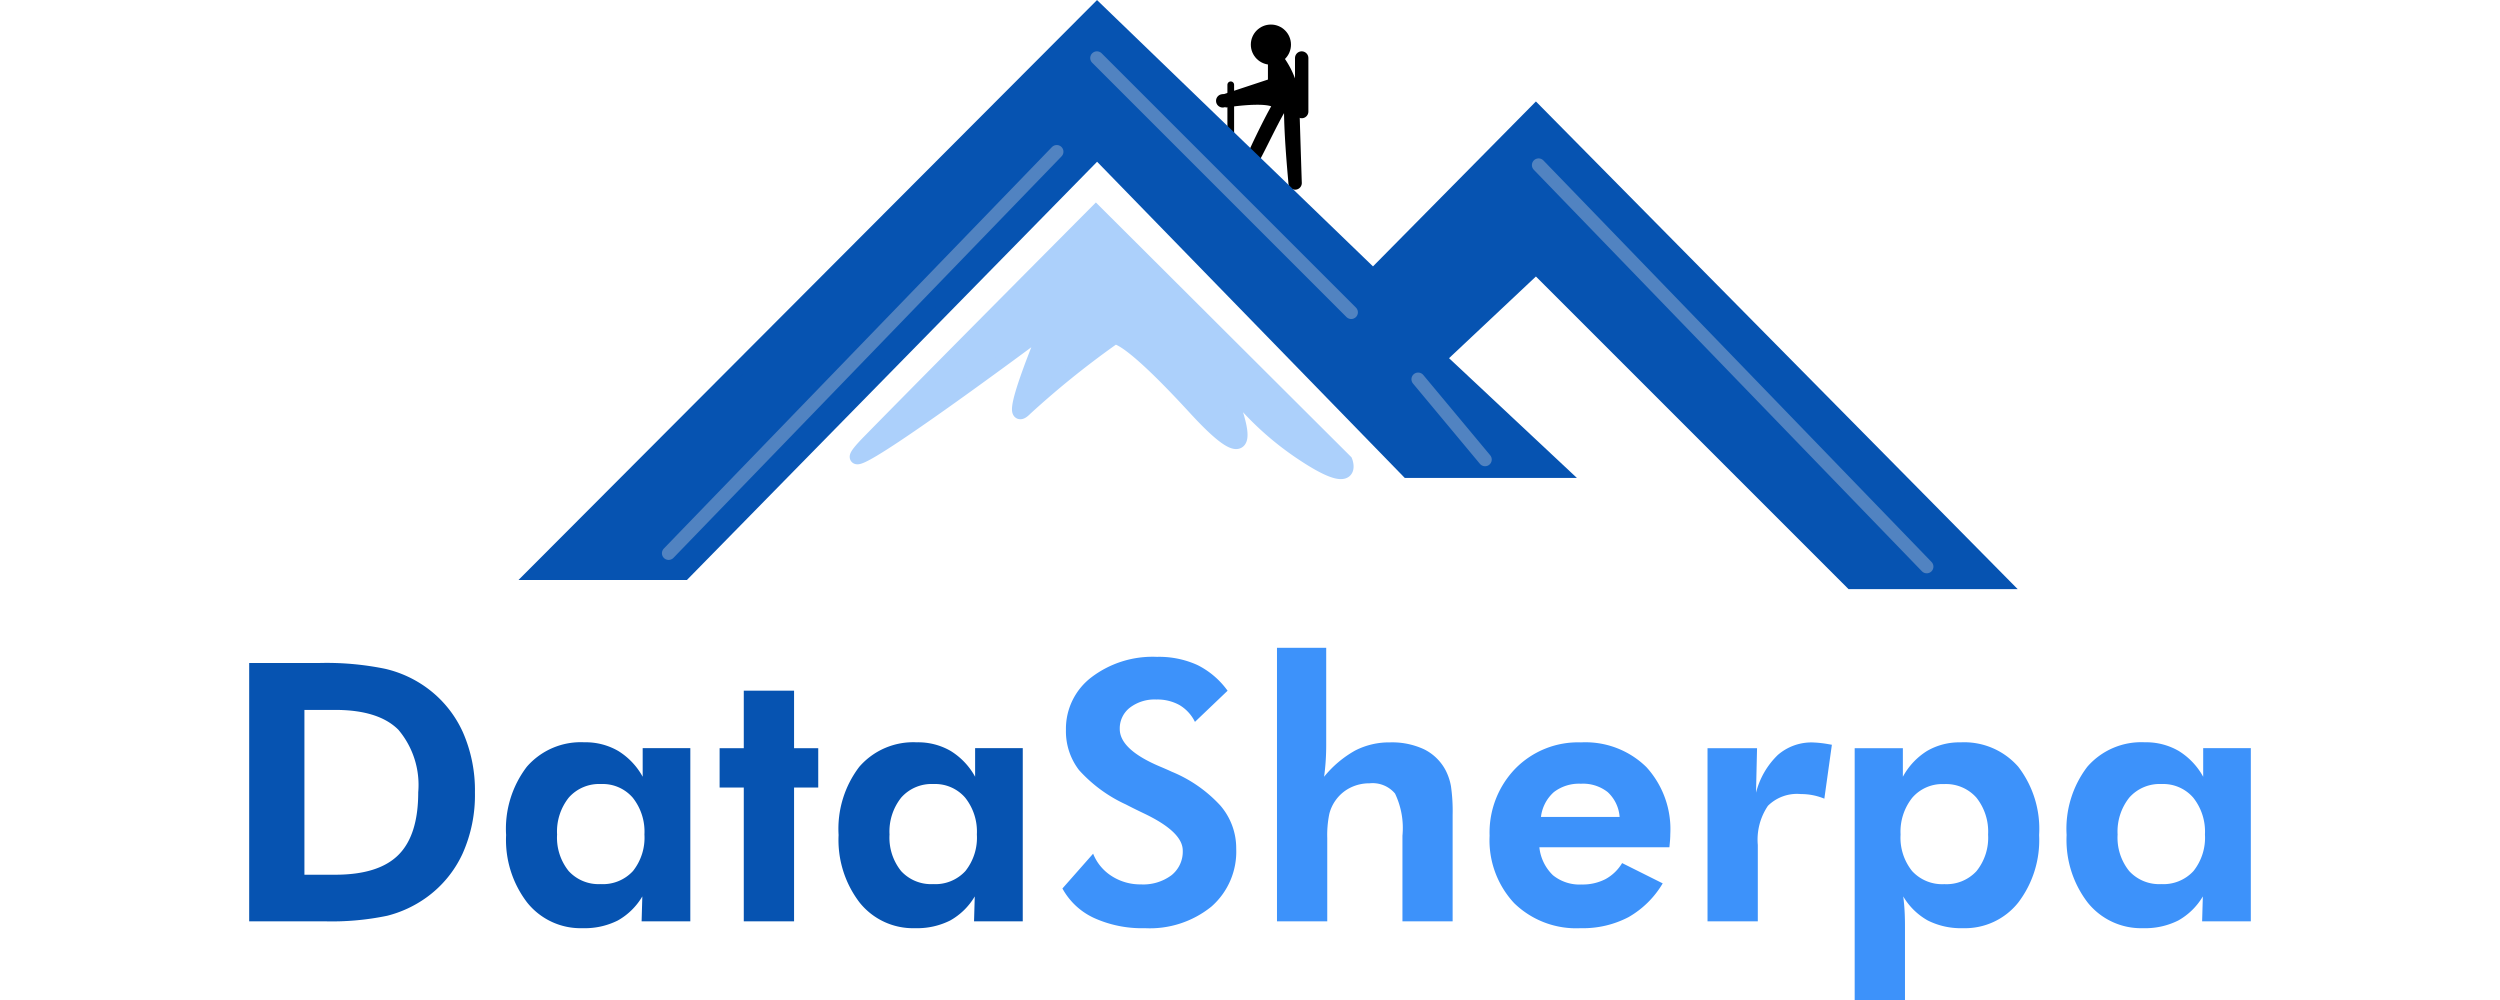 <svg xmlns="http://www.w3.org/2000/svg" width="200" height="80" viewBox="0 0 149.552 74.715">
  <g id="datasherpa" transform="translate(-3.162 -3.165)">
    <g id="man">
      <line id="Line_5" data-name="Line 5" y2="4" transform="translate(76.5 9.5)" fill="none" stroke="#000" stroke-linecap="round" stroke-width="0.5"/>
      <path id="Path_3" data-name="Path 3" d="M79.778,9.483v1.988L76.03,12.71s4.758-.782,3.943.619-2.709,5.518-1.125,2.349,2.1-4.109,2.135-1.958.326,5.019.326,5.116-.213-6.7-.213-6.7a6.179,6.179,0,0,0-1.319-2.758C78.7,8.137,79.778,9.483,79.778,9.483Z" transform="translate(0 -2)" stroke="#000" stroke-linecap="round" stroke-width="1"/>
      <circle id="Ellipse_1" data-name="Ellipse 1" cx="1.5" cy="1.5" r="1.5" transform="translate(78 5)"/>
      <circle id="Ellipse_2" data-name="Ellipse 2" cx="0.5" cy="0.5" r="0.5" transform="translate(75.4 10.2)"/>
      <line id="Line_6" data-name="Line 6" y1="4" transform="translate(81.8 7.5)" fill="none" stroke="#000" stroke-linecap="round" stroke-width="1"/>
    </g>
    <path id="bluedark-outline" d="M24.487,46H35.656L66.515,14.534l23.2,23.842H101.1l-9.021-8.449,7.231-6.8,23.556,23.556H134.1l-34.8-35.226L87.135,23.771l-20.62-19.9Z" fill="#0653b1" stroke="#0653b1" stroke-width="1"/>
    <path id="Path_5" data-name="Path 5" d="M6.289-3.48H8.583q3.243,0,4.726-1.477t1.483-4.68a6.386,6.386,0,0,0-1.483-4.674q-1.483-1.483-4.726-1.483H6.289ZM2.162,0V-19.3h5.26a21.745,21.745,0,0,1,4.9.435,8.571,8.571,0,0,1,3.151,1.45,8.35,8.35,0,0,1,2.656,3.289,10.787,10.787,0,0,1,.9,4.515,10.687,10.687,0,0,1-.923,4.555,8.325,8.325,0,0,1-2.7,3.276A8.666,8.666,0,0,1,12.478-.415,20.251,20.251,0,0,1,7.752,0H2.162ZM31.693-6.486a4.073,4.073,0,0,0-.877-2.755,2.967,2.967,0,0,0-2.366-1.015,3.022,3.022,0,0,0-2.406,1.009,4.068,4.068,0,0,0-.877,2.762,3.979,3.979,0,0,0,.864,2.729,3.03,3.03,0,0,0,2.393.976,3.041,3.041,0,0,0,2.413-.976A4,4,0,0,0,31.693-6.486ZM35.121,0H31.482l.053-1.859A4.922,4.922,0,0,1,29.7-.059a5.5,5.5,0,0,1-2.617.573A5.11,5.11,0,0,1,22.933-1.4a7.687,7.687,0,0,1-1.575-5.049,7.641,7.641,0,0,1,1.549-5.1,5.34,5.34,0,0,1,4.3-1.826,4.85,4.85,0,0,1,2.525.646A5.186,5.186,0,0,1,31.562-10.8v-2.136h3.56Zm3.995,0V-9.993H37.31v-2.94h1.806v-4.3h3.757v4.3h1.806v2.94H42.873V0ZM56.531-6.486a4.073,4.073,0,0,0-.877-2.755,2.967,2.967,0,0,0-2.366-1.015,3.022,3.022,0,0,0-2.406,1.009,4.068,4.068,0,0,0-.877,2.762,3.979,3.979,0,0,0,.864,2.729,3.03,3.03,0,0,0,2.393.976,3.041,3.041,0,0,0,2.413-.976A4,4,0,0,0,56.531-6.486ZM59.959,0H56.32l.053-1.859a4.922,4.922,0,0,1-1.839,1.8,5.5,5.5,0,0,1-2.617.573A5.11,5.11,0,0,1,47.771-1.4,7.687,7.687,0,0,1,46.2-6.447a7.641,7.641,0,0,1,1.549-5.1,5.34,5.34,0,0,1,4.3-1.826,4.85,4.85,0,0,1,2.525.646A5.186,5.186,0,0,1,56.4-10.8v-2.136h3.56Z" transform="translate(1 72)" fill="#0653b1"/>
    <path id="Path_4" data-name="Path 4" d="M.923-2.452l2.294-2.6a3.518,3.518,0,0,0,1.4,1.681,3.939,3.939,0,0,0,2.162.613A3.534,3.534,0,0,0,9.07-3.441a2.254,2.254,0,0,0,.844-1.846q0-1.371-2.808-2.729-.91-.435-1.437-.712A10.718,10.718,0,0,1,2.162-11.3a4.752,4.752,0,0,1-.976-3,4.832,4.832,0,0,1,1.892-3.922,7.545,7.545,0,0,1,4.911-1.536,6.908,6.908,0,0,1,3.026.613,6.153,6.153,0,0,1,2.248,1.918L10.824-14.9A2.984,2.984,0,0,0,9.67-16.156a3.409,3.409,0,0,0-1.734-.415,3.031,3.031,0,0,0-1.978.613,1.955,1.955,0,0,0-.751,1.589q0,1.529,2.979,2.795.593.25.91.4a10.175,10.175,0,0,1,3.632,2.531,4.874,4.874,0,0,1,1.18,3.217A5.456,5.456,0,0,1,12.056-1.1,7.307,7.307,0,0,1,7.08.514a8.655,8.655,0,0,1-3.8-.765A5.135,5.135,0,0,1,.923-2.452ZM16.954,0V-20.435h3.678v7.264q0,.606-.04,1.206T20.474-10.8A8.039,8.039,0,0,1,22.8-12.762a5.56,5.56,0,0,1,2.6-.606,5.666,5.666,0,0,1,2.538.514,3.644,3.644,0,0,1,1.6,1.542,4.158,4.158,0,0,1,.415,1.219,12.951,12.951,0,0,1,.125,2.129V0H26.328V-6.394a5.969,5.969,0,0,0-.554-3.151,2.188,2.188,0,0,0-1.9-.765,3.18,3.18,0,0,0-1.43.323,2.959,2.959,0,0,0-1.088.916,2.99,2.99,0,0,0-.494,1.055,7.9,7.9,0,0,0-.152,1.806V0Zm25.6-7.8a2.8,2.8,0,0,0-.89-1.852,2.972,2.972,0,0,0-2-.626,3.078,3.078,0,0,0-2.024.626A2.948,2.948,0,0,0,36.677-7.8Zm3.718,2.268H36.558a3.379,3.379,0,0,0,1.015,2.09,3.15,3.15,0,0,0,2.149.692,3.732,3.732,0,0,0,1.773-.4,3.281,3.281,0,0,0,1.246-1.2l3.032,1.516A6.984,6.984,0,0,1,43.216-.31a7.324,7.324,0,0,1-3.573.824,6.636,6.636,0,0,1-4.97-1.872A6.889,6.889,0,0,1,32.84-6.394a6.873,6.873,0,0,1,1.918-5.01,6.567,6.567,0,0,1,4.911-1.964,6.5,6.5,0,0,1,4.878,1.839A6.879,6.879,0,0,1,46.34-6.513q0,.171-.013.376T46.274-5.537Zm6.473-4.074a5.946,5.946,0,0,1,1.628-2.821,3.833,3.833,0,0,1,2.63-.936,8.428,8.428,0,0,1,1.173.132l.237.04L57.85-9.163A4.711,4.711,0,0,0,57-9.42a4.6,4.6,0,0,0-.9-.086,3.087,3.087,0,0,0-2.465.877A4.513,4.513,0,0,0,52.879-5.7V0H49.122V-12.933h3.7Zm10.8,3.125a3.979,3.979,0,0,0,.864,2.729,3.046,3.046,0,0,0,2.406.976,3.046,3.046,0,0,0,2.406-.976,3.979,3.979,0,0,0,.864-2.729,4.068,4.068,0,0,0-.877-2.762,3.037,3.037,0,0,0-2.419-1.009,2.967,2.967,0,0,0-2.366,1.015A4.073,4.073,0,0,0,63.545-6.486ZM60.117,5.88V-12.933h3.6V-10.8a5.148,5.148,0,0,1,1.813-1.931,4.792,4.792,0,0,1,2.5-.639,5.36,5.36,0,0,1,4.311,1.826,7.619,7.619,0,0,1,1.556,5.1,7.7,7.7,0,0,1-1.569,5.056A5.085,5.085,0,0,1,68.2.514a5.5,5.5,0,0,1-2.617-.573,4.922,4.922,0,0,1-1.839-1.8q.066.488.1,1.061T63.875.514V5.88ZM86.287-6.486a4.073,4.073,0,0,0-.877-2.755,2.967,2.967,0,0,0-2.366-1.015,3.022,3.022,0,0,0-2.406,1.009,4.068,4.068,0,0,0-.877,2.762,3.979,3.979,0,0,0,.864,2.729,3.03,3.03,0,0,0,2.393.976,3.041,3.041,0,0,0,2.413-.976A4,4,0,0,0,86.287-6.486ZM89.714,0H86.076l.053-1.859a4.922,4.922,0,0,1-1.839,1.8,5.5,5.5,0,0,1-2.617.573A5.11,5.11,0,0,1,77.526-1.4a7.687,7.687,0,0,1-1.575-5.049,7.641,7.641,0,0,1,1.549-5.1,5.34,5.34,0,0,1,4.3-1.826,4.85,4.85,0,0,1,2.525.646A5.186,5.186,0,0,1,86.155-10.8v-2.136h3.56Z" transform="translate(63 72)" fill="#3d92fa"/>
    <line id="Line_1" data-name="Line 1" x1="29" y2="30" transform="translate(34.5 14.5)" fill="none" stroke="#5183c1" stroke-linecap="round" stroke-width="1"/>
    <line id="Line_2" data-name="Line 2" x2="19" y2="19" transform="translate(66.5 7.5)" fill="none" stroke="#5183c1" stroke-linecap="round" stroke-width="1"/>
    <line id="Line_3" data-name="Line 3" x1="5" y1="6" transform="translate(90.5 31.5)" fill="none" stroke="#5183c1" stroke-linecap="round" stroke-width="1"/>
    <line id="Line_4" data-name="Line 4" x1="29" y1="30" transform="translate(99.5 15.5)" fill="none" stroke="#5183c1" stroke-linecap="round" stroke-width="1"/>
    <path id="Path_2" data-name="Path 2" d="M50.064,36.13C55.3,30.787,67.027,19,67.027,19L85.7,37.617s.881,2.2-3.194-.5a22.387,22.387,0,0,1-6.168-6.058s4.457,9.566-1.9,2.644-6.308-5.122-6.308-5.122a66.669,66.669,0,0,0-6.334,5.122c-1.817,1.873,1.542-6.058,1.542-6.058S44.832,41.472,50.064,36.13Z" transform="translate(-0.602)" fill="#acd0fb" stroke="#acd0fb" stroke-width="1"/>
  </g>
</svg>
